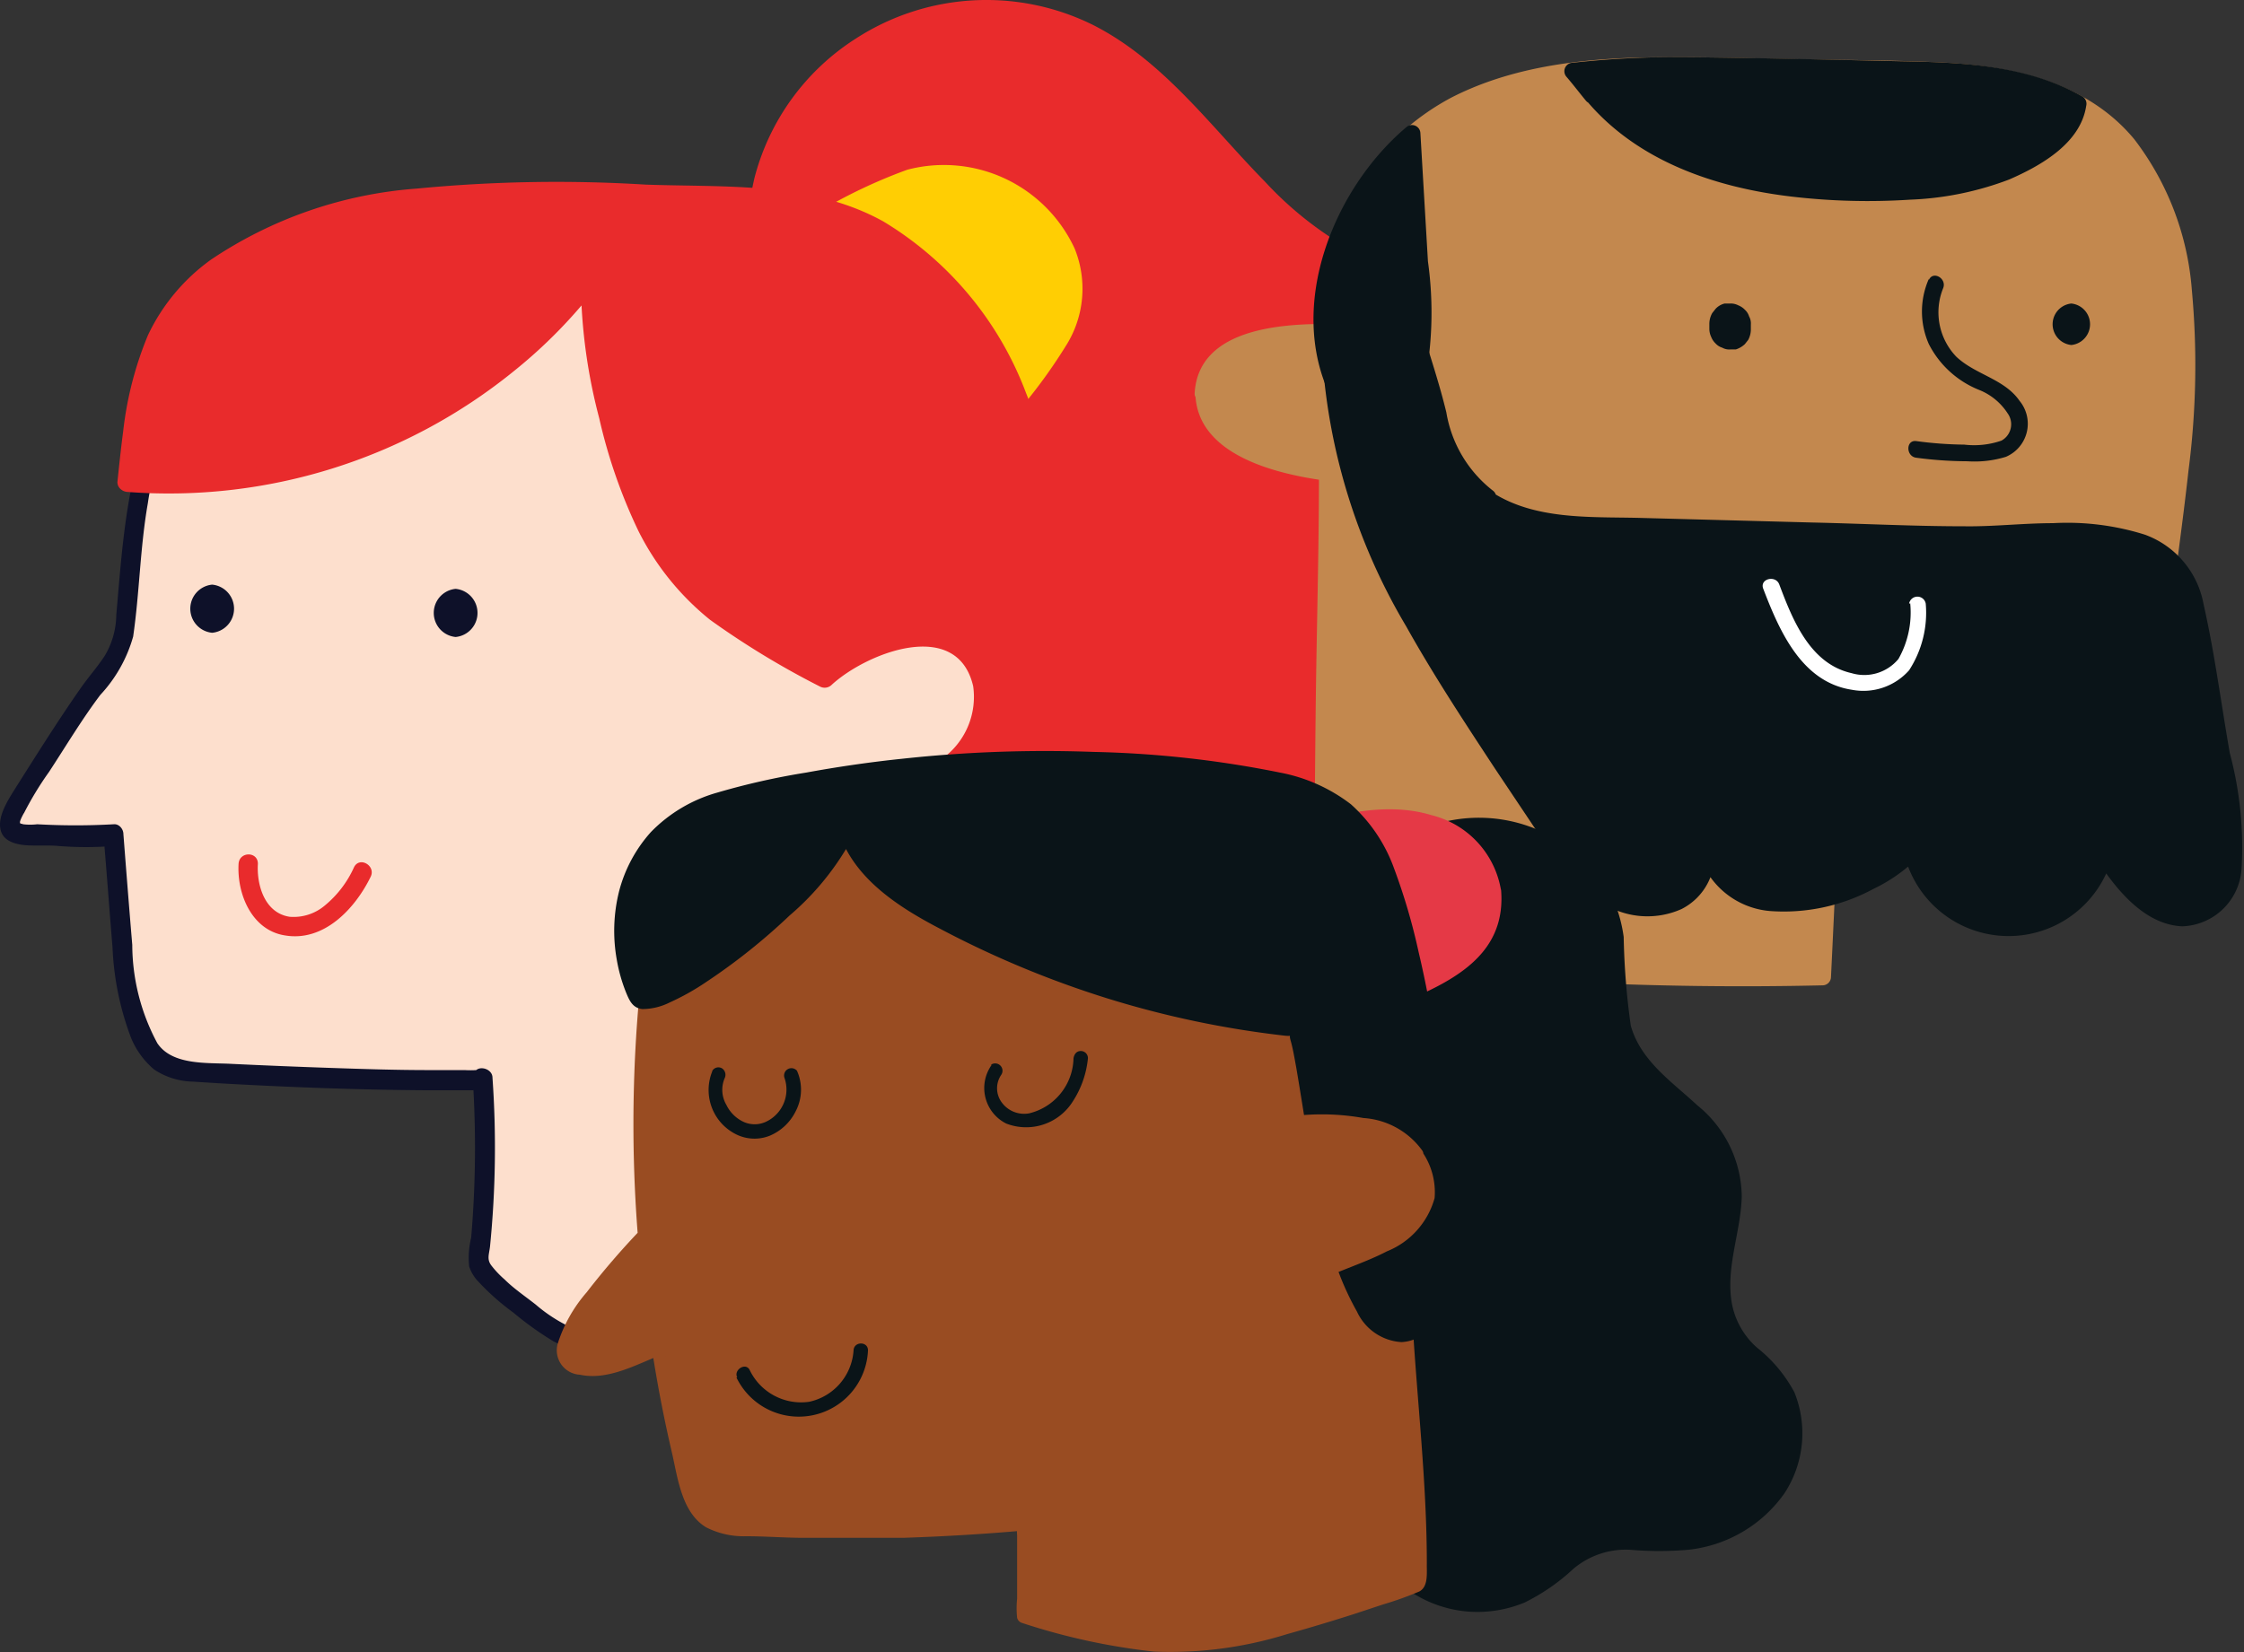 <svg xmlns="http://www.w3.org/2000/svg" viewBox="0 0 101.11 74.47"><rect x="0" y="0" width="101.11" height="74.47" fill="#333333" stroke="none"/><defs><style>.cls-1{fill:#e92b2c;}.cls-2{fill:#ffce03;}.cls-3{fill:#fddfcd;}.cls-4{fill:#0e1129;}.cls-5{fill:#c3884e;}.cls-6{fill:#0a1418;}.cls-7{fill:#fff;}.cls-8{fill:#994c22;}.cls-9{fill:#e53946;}</style></defs><g id="Illustrations"><path class="cls-1" d="M50.57,36.33C43,30.5,26.57,11.48,38.21,2.5A10.32,10.32,0,0,1,48.52,1.28c4.84,2.15,7.35,7.72,12,10.29C64,13.53,68.39,13.5,72,15.3c2,1,4,3.19,3.31,5.38-.75,2.43-3.95,2.93-6.48,2.69,1,1.14,3,1.12,3.82,2.37s0,3.13-1.34,3.86a8.33,8.33,0,0,1-4.52.52c2.11.83,1.43,4.39-.66,5.27s-4.47,0-6.48-1.09c1.18,1.89-.87,4.46-3.1,4.62S52.33,37.69,50.57,36.33Z"/><path class="cls-1" d="M50.87,36A53.21,53.21,0,0,1,40.72,25.3a40.9,40.9,0,0,1-4.28-7.21,18.49,18.49,0,0,1-1.83-7.25,9.5,9.5,0,0,1,2.14-6.35A10.1,10.1,0,0,1,45.63.93c3.56.41,6.13,2.9,8.44,5.42s4.55,5,7.78,6.33a41.3,41.3,0,0,0,5.59,1.55,15.06,15.06,0,0,1,5.43,2.1c1.39,1,2.75,2.85,1.88,4.62-.66,1.34-2.27,1.84-3.65,2a11.38,11.38,0,0,1-2.26,0c-.4,0-.55.48-.31.74A6.52,6.52,0,0,0,70.91,25c.91.4,1.78,1,1.66,2.11-.31,2.76-3.72,2.7-5.77,2.56-.54,0-.53.68-.12.85,1.57.67,1,3,.06,3.92-1.8,1.83-5,.43-6.86-.53a.43.43,0,0,0-.59.59c1,1.66-.76,3.56-2.36,3.91-2.25.49-4.48-1.19-6.14-2.47-.44-.35-.88.41-.44.74,2,1.53,4.73,3.42,7.35,2.4,1.9-.74,3.5-3,2.34-5l-.6.6c2.34,1.2,6.11,2.63,8.15.13,1.24-1.53,1.4-4.23-.68-5.1l-.11.85a9.24,9.24,0,0,0,4.4-.43,3.75,3.75,0,0,0,2.18-2.62,2.63,2.63,0,0,0-1.18-2.79c-1-.65-2.23-.78-3-1.66l-.31.74c2.77.26,7.25-.52,7-4.21A5.81,5.81,0,0,0,73,15.34a18.07,18.07,0,0,0-5.72-2.06,27.42,27.42,0,0,1-6-1.8A15.87,15.87,0,0,1,57,8.19c-2.44-2.48-4.57-5.45-7.74-7.06a10.82,10.82,0,0,0-10.7.61A10.6,10.6,0,0,0,34,8c-1.26,5.3,1.45,10.89,4.22,15.24A55.85,55.85,0,0,0,49.1,35.69c.38.33.77.64,1.16,1S51.32,36.37,50.87,36Z"/><path class="cls-2" d="M44.13,19.68c.79-.79-7.13-8.59-8-9.12,2.62-1.44,5-3.45,8.14-2.46,2.49.79,4.76,3.31,3.93,6.09a7.57,7.57,0,0,1-1.33,2.32A33.44,33.44,0,0,1,44.13,19.68Z"/><path class="cls-2" d="M44.44,20c.39-.45,0-1.06-.22-1.48a17.59,17.59,0,0,0-1.68-2.16c-1.46-1.67-3-3.27-4.62-4.8a12.39,12.39,0,0,0-1.54-1.36v.75c2.45-1.36,5-3.38,7.94-2.36a5.73,5.73,0,0,1,3.1,2.5,3.9,3.9,0,0,1,0,4,22.14,22.14,0,0,1-3.56,4.34.43.43,0,0,0,.61.61A23.8,23.8,0,0,0,48,15.63a4.81,4.81,0,0,0,.42-4.43,6.49,6.49,0,0,0-7.54-3.55,23.58,23.58,0,0,0-5,2.53.44.44,0,0,0,0,.75l.37.3.69.64c.67.63,1.33,1.27,2,1.93a43.92,43.92,0,0,1,4,4.48,6.88,6.88,0,0,1,.61.91,2.58,2.58,0,0,1,.12.28c.06.11,0,0,.09-.1C43.46,19.79,44.07,20.41,44.44,20Z"/><path class="cls-3" d="M47.94,31.22A3.91,3.91,0,0,0,44.81,29a18.48,18.48,0,0,0-3.16-.29c-.21-3.16-.48-6.32-.86-9.49A11.07,11.07,0,0,0,39.67,15c-1.63-2.85-6.08-2.21-8.93-2.44a73.36,73.36,0,0,0-11.29,0,21,21,0,0,0-7.79,1.78c-5.52,2.75-5.55,9-6.06,14.26-.09,1-1.23,2.14-1.78,3L1.56,35a9.46,9.46,0,0,0-1,1.86c-.08.21-.13.49,0,.63.36.31,1.65.17,2.16.22a11.16,11.16,0,0,0,2.38,0c.12,1.53.24,3.06.37,4.59a12.09,12.09,0,0,0,1,4.59,2.59,2.59,0,0,0,1,1.14,3.05,3.05,0,0,0,1.3.33c1.17.13,13.06.64,13,.26a42.59,42.59,0,0,1-.19,8.22c-.08.6,2,2.08,2.4,2.42a6.1,6.1,0,0,0,2.92,1.44c2.73.4,5.85-.54,8.32-1.65,2.17-1,4.22-2.2,6.39-3.17.8-3,.49-6.59.5-9.73,0-.59-.1-9.35,0-9.35a9,9,0,0,0,3.81-.94C47.44,34.92,48.61,32.93,47.94,31.22Z"/><path class="cls-4" d="M48.31,31c-1.05-2.49-4.33-2.73-6.66-2.71l.43.43c-.21-3.17-.48-6.34-.86-9.49-.27-2.26-.66-4.89-2.85-6.09-1.76-1-3.92-.93-5.87-1-2.79,0-5.57-.31-8.36-.27a45.88,45.88,0,0,0-9,.78,12.07,12.07,0,0,0-6.4,3.26c-2.93,3.15-3.14,7.75-3.5,11.8a3.68,3.68,0,0,1-.51,1.83c-.35.54-.77,1-1.14,1.54C2.6,32.5,1.66,34,.76,35.42c-.32.52-.87,1.3-.74,1.95.09.48.55.65,1,.71s1.08,0,1.62.05a15.69,15.69,0,0,0,2.47,0l-.44-.43c.14,1.65.26,3.31.4,5a13,13,0,0,0,.84,4.09A3.72,3.72,0,0,0,6.94,48.2a3.26,3.26,0,0,0,1.75.55l1.11.07c3.15.18,6.31.3,9.47.32.63,0,1.25,0,1.88,0,.3,0,.93,0,1-.42l-.85-.12a47.78,47.78,0,0,1-.07,7.18,3.83,3.83,0,0,0-.09,1.3,1.76,1.76,0,0,0,.42.69,10.92,10.92,0,0,0,1.57,1.39,14.37,14.37,0,0,0,1.8,1.29,6.35,6.35,0,0,0,2.83.75,15.88,15.88,0,0,0,6.37-1.26c2.14-.83,4.13-2,6.18-3a10.45,10.45,0,0,0,1.47-.7c.35-.26.37-1,.44-1.36a22.35,22.35,0,0,0,.32-3.27c.08-2.72,0-5.47-.06-8.2l0-4.25V37c0-.3.07-.16-.11.06l-.31.13a7.82,7.82,0,0,0,5.11-1.8,4.15,4.15,0,0,0,1.23-4.28c-.19-.52-1-.29-.84.24a3.22,3.22,0,0,1-.89,3.31A6,6,0,0,1,43,36.23c-.37,0-1.1-.07-1.32.3a.77.77,0,0,0-.07.42c0,.46,0,.93,0,1.39,0,2.59,0,5.17.06,7.76,0,3.2.31,6.49-.49,9.62l.2-.26c-3.9,1.76-7.56,4.32-11.92,4.78a8.08,8.08,0,0,1-3.06-.14,6.9,6.9,0,0,1-2.26-1.3c-.47-.37-1-.73-1.4-1.13a4.33,4.33,0,0,1-.59-.62c-.23-.29-.11-.51-.07-.88a44.85,44.85,0,0,0,.11-7.6c0-.45-.78-.62-.85-.11l.18-.23.07,0h-.06s0,0-.06,0a4.55,4.55,0,0,1-.53,0c-.54,0-1.08,0-1.63,0-1.49,0-3-.05-4.47-.1s-2.93-.11-4.4-.18c-1.09-.06-2.67.08-3.35-.93a9.41,9.41,0,0,1-1.13-4.43c-.14-1.66-.27-3.32-.4-5,0-.22-.19-.46-.43-.44a30.55,30.55,0,0,1-3.45,0,2.72,2.72,0,0,1-.64,0c-.12-.05-.12,0-.14-.08s.21-.49.18-.42a14.63,14.63,0,0,1,1.13-1.86c.76-1.16,1.48-2.37,2.31-3.47A6.39,6.39,0,0,0,6,28.69c.29-2,.31-4,.66-6a13.24,13.24,0,0,1,2-5.31c3-4.26,9.1-4.45,13.78-4.62,2.86-.11,5.69,0,8.54.18a32.16,32.16,0,0,1,5.64.4,4.28,4.28,0,0,1,2.48,1.48,8.44,8.44,0,0,1,1.22,4c.41,3.28.69,6.57.9,9.86a.45.45,0,0,0,.44.43,13.59,13.59,0,0,1,3.65.41,3.37,3.37,0,0,1,2.26,1.88C47.78,32,48.53,31.51,48.31,31Z"/><path class="cls-1" d="M10.75,38.93c-.08,1.37.6,3,2.09,3.23,1.76.3,3.16-1.21,3.86-2.64.25-.5-.5-.94-.75-.43a4.75,4.75,0,0,1-1.3,1.71,2.18,2.18,0,0,1-1.6.52c-1.12-.17-1.49-1.42-1.43-2.39,0-.56-.83-.56-.87,0Z"/><path class="cls-1" d="M26.61,13.22a28.11,28.11,0,0,0,2,9.39,12.15,12.15,0,0,0,3.66,5,41.45,41.45,0,0,0,4.86,3,6.84,6.84,0,0,1,4-1.82,3.34,3.34,0,0,1,1.44.12,2.82,2.82,0,0,1,1.69,3,4.47,4.47,0,0,1-2,3,11.4,11.4,0,0,1-3.44,1.41c.11,0,3.16,7.31,3.45,7.87s3.36-3.11,3.58-3.46a20.24,20.24,0,0,0,2-5.28,24.94,24.94,0,0,0,0-9.74A29.71,29.71,0,0,0,45,16,13.26,13.26,0,0,0,37.6,9.47,20,20,0,0,0,32,8.81c-6.82-.17-15.73-1.07-21.77,2.88-3.73,2.43-4.05,6-4.49,10a24.17,24.17,0,0,0,20.9-9.15C26.61,12.79,26.61,13,26.61,13.22Z"/><path class="cls-1" d="M26.18,13.22A24.87,24.87,0,0,0,27,18.85a24,24,0,0,0,1.77,5.09,12.07,12.07,0,0,0,3.23,4,37.85,37.85,0,0,0,4.94,3,.45.45,0,0,0,.53-.07c1.56-1.44,5.66-3.06,6.38.06a3.43,3.43,0,0,1-1.35,3.23,9.43,9.43,0,0,1-3.76,1.69.44.44,0,0,0,0,.84c-.23-.06-.27-.27-.17,0l.16.34c.17.36.32.73.48,1.09.43,1,.86,2,1.28,3s.76,1.8,1.15,2.7c.21.49.43,1.12,1.09.76a9.14,9.14,0,0,0,2-1.89,11,11,0,0,0,1.61-1.93,20.59,20.59,0,0,0,2.33-11.35,48.42,48.42,0,0,0-.81-6,29,29,0,0,0-1.63-5.7,15.31,15.31,0,0,0-6.43-7.73c-3.26-1.81-7.12-1.53-10.72-1.66a65.58,65.58,0,0,0-10.3.18,19.12,19.12,0,0,0-9.27,3.2A8.84,8.84,0,0,0,6.67,15.1a15.86,15.86,0,0,0-1.12,4.34c-.1.76-.18,1.53-.26,2.29,0,.25.22.42.43.44a24.68,24.68,0,0,0,17.43-5.44,22.52,22.52,0,0,0,3.77-3.85l-.74-.3v.64a.43.43,0,0,0,.86,0c0-.21,0-.43,0-.64s-.5-.62-.74-.31a23.9,23.9,0,0,1-15.4,8.89,22.53,22.53,0,0,1-5.19.14l.43.43c.31-2.8.55-5.88,2.48-8.11S14,10.16,17,9.6a47.17,47.17,0,0,1,9.79-.53l4.6.15a25.12,25.12,0,0,1,5.74.55c7.29,2,9.51,10.31,10.41,16.85a29.12,29.12,0,0,1,.3,5.9A20.38,20.38,0,0,1,46.58,38a9.32,9.32,0,0,1-1.59,3c-.66.75-1.35,1.49-2.08,2.17a4.72,4.72,0,0,1-.41.37l-.24.18s.32.24.35.15,0-.07,0-.09a2.92,2.92,0,0,0-.14-.31c-.34-.76-.66-1.53-1-2.29-.71-1.64-1.35-3.34-2.15-4.93-.09-.18-.17-.36-.38-.42v.84a9.55,9.55,0,0,0,4.5-2.25,4.06,4.06,0,0,0,1.13-4c-1.18-3.52-5.74-2-7.75-.16l.53-.06a38.63,38.63,0,0,1-4.77-2.9,11.49,11.49,0,0,1-3.09-3.83,22,22,0,0,1-1.68-4.88,23.43,23.43,0,0,1-.75-5.4A.43.43,0,0,0,26.18,13.22Z"/><path class="cls-4" d="M9.56,28.52a1.09,1.09,0,0,0,0-2.17,1.09,1.09,0,0,0,0,2.17Z"/><path class="cls-4" d="M20.53,28.71a1.09,1.09,0,0,0,0-2.17,1.09,1.09,0,0,0,0,2.17Z"/><path class="cls-5" d="M54.19,17.68a2.56,2.56,0,0,1,1.57-2.12,9.43,9.43,0,0,1,4-.61c.18-3,.87-5.92,3.13-8.25C66.43,3,72.18,2.87,77.29,3l8.21.16c2.59.05,5.28.12,7.62,1.24,7.87,3.78,5.15,16.09,4.41,22.88a11.56,11.56,0,0,1-1,4.15c-1.57,2.93-5.21,4-8.48,4.54-.35.06-5.6.8-5.61.88-.11,2.42-.23,4.84-.34,7.27a157.6,157.6,0,0,1-20.84-.9L59.53,43q0-10.37.21-20.72c0-.3,0-.61,0-.92C57,21,54.12,19.92,54.19,17.68Z"/><path class="cls-5" d="M54.56,17.68c.15-2.31,3.53-2.37,5.18-2.35a.38.38,0,0,0,.38-.38c.21-3.48,1.29-6.92,4.23-9C67,4,70.4,3.48,73.6,3.36c3.89-.15,7.82.06,11.71.14,3.38.06,7.11.16,9.71,2.61A10.73,10.73,0,0,1,98,12.41a32.13,32.13,0,0,1,0,7.84c-.23,2.4-.6,4.78-.86,7.16a8.45,8.45,0,0,1-1.84,5,9.19,9.19,0,0,1-3.94,2.3A37.68,37.68,0,0,1,85,36a23.23,23.23,0,0,0-2.5.4c-.56.15-.42.76-.44,1.24l-.16,3.26-.14,3.17.37-.38a158.81,158.81,0,0,1-22.55-1.09l.38.37q0-5.41.07-10.83c0-3.6.15-7.21.14-10.81a.37.37,0,0,0-.27-.36c-1.79-.27-5.3-.91-5.29-3.31a.38.38,0,0,0-.75,0c0,2.84,3.64,3.7,5.84,4l-.27-.36c0,3.6-.11,7.21-.15,10.81s-.06,7.22-.07,10.83a.38.38,0,0,0,.37.37,157.35,157.35,0,0,0,22.55,1.1.38.38,0,0,0,.37-.37c.11-2.24.21-4.48.32-6.71,0,0,0-.37,0-.37l-.25.16h0s.09,0,.12,0a3.11,3.11,0,0,0,.44-.08l1.42-.22A49.22,49.22,0,0,0,91,35.64a11.66,11.66,0,0,0,4.18-2.09,7.36,7.36,0,0,0,2.42-4.39c.25-1.37.36-2.77.54-4.15s.33-2.54.47-3.81a36.84,36.84,0,0,0,.15-8.13,12.76,12.76,0,0,0-2.59-6.79C94.06,3.73,90.77,3,87.58,2.82c-2.15-.11-4.31-.11-6.46-.15s-4-.1-6-.09c-3.28,0-6.72.29-9.69,1.8a11,11,0,0,0-5.74,8,20.76,20.76,0,0,0-.3,2.59l.37-.37c-2.15,0-5.75.25-5.93,3.1C53.78,18.16,54.53,18.16,54.56,17.68Z"/><path class="cls-6" d="M93.33,15.55a.94.94,0,0,0,0-1.87.94.94,0,0,0,0,1.87Z"/><path class="cls-6" d="M78.89,14.86v-.24a.64.64,0,0,0-.08-.36.67.67,0,0,0-.19-.3.83.83,0,0,0-.3-.2.73.73,0,0,0-.36-.08l-.25,0a.82.82,0,0,0-.41.24l-.15.19a1,1,0,0,0-.13.47v.24a.86.86,0,0,0,.08.36.83.83,0,0,0,.2.3.67.67,0,0,0,.3.19.64.64,0,0,0,.36.08l.25,0a1.06,1.06,0,0,0,.41-.24l.15-.19a1,1,0,0,0,.12-.47Z"/><path class="cls-6" d="M67,22.48c1.57,1.07,3.59,1.16,5.49,1.2l15.88.41c2.68.07,8.1-.93,9.91,1.61a6,6,0,0,1,.83,2.49l1.44,8.23c.31,1.78.35,4.11-1.32,4.83s-3.43-1.08-4.46-2.66a4.46,4.46,0,0,1-8.64-.18c-2,2.05-8.16,4.19-9.29-.18A2.37,2.37,0,0,1,75.1,40.9,3.83,3.83,0,0,1,71.81,40a11.57,11.57,0,0,1-2.25-2.72C64.77,30.06,59.49,23.19,59.89,14c0,.4,2.81.34,3,.49,1.06.68.63.59,1.13,1.81C65,18.61,64.7,20.89,67,22.48Z"/><path class="cls-6" d="M66.83,22.8A9.58,9.58,0,0,0,71.89,24c2.11.08,4.22.11,6.32.16l6.44.17c1.7,0,3.41.14,5.1.07,1.33-.06,2.66-.15,4-.09a6.7,6.7,0,0,1,3.64.94,3.15,3.15,0,0,1,1.14,1.77,29.88,29.88,0,0,1,.56,3l1.11,6.3c.23,1.32.54,3.45-.73,4.38-1.69,1.24-3.52-1.07-4.34-2.31a.38.38,0,0,0-.68.09,4.09,4.09,0,0,1-7.92-.18.38.38,0,0,0-.63-.16c-2,2.06-7.6,3.88-8.66,0a.37.37,0,0,0-.72.2,2,2,0,0,1-1.78,2.27,3.85,3.85,0,0,1-3.13-1.26,17.69,17.69,0,0,1-2.17-2.92L67.5,33.56C65,29.86,62.63,26,61.3,21.77a23.06,23.06,0,0,1-1-7.74h-.75c.08.64,1,.64,1.48.69l1.16.08c.15,0,.31,0,.46,0l.11,0c.13,0,0,0,.08,0a1.19,1.19,0,0,1,.6.57c.15.41.26.83.41,1.24.38,1,.54,2.1.87,3.13a5.63,5.63,0,0,0,2.15,3c.4.28.77-.37.38-.64a5.64,5.64,0,0,1-2.08-3.51c-.28-1.16-.65-2.29-1-3.43a1.85,1.85,0,0,0-1.64-1.15c-.45,0-.9-.05-1.34-.09-.23,0-.45,0-.67-.08,0,0-.22-.08-.25-.06s0-.22,0,.19a.38.38,0,0,0-.75,0,27.3,27.3,0,0,0,3.84,14.26c1.23,2.2,2.62,4.31,4,6.41l2.14,3.2a9,9,0,0,0,2.59,2.79,3.76,3.76,0,0,0,3.68.34,2.71,2.71,0,0,0,1.44-2.9l-.72.2a3.67,3.67,0,0,0,3.25,2.79,8.5,8.5,0,0,0,4.68-1,7.29,7.29,0,0,0,2-1.41l-.62-.16a4.84,4.84,0,0,0,9.36.18l-.68.08c.86,1.32,2.13,2.92,3.84,3A2.77,2.77,0,0,0,101,39.16a16.49,16.49,0,0,0-.53-5.22c-.39-2.22-.68-4.49-1.18-6.7a4.12,4.12,0,0,0-2.64-3.14,11.65,11.65,0,0,0-4.15-.52c-1.34,0-2.68.16-4,.14-2.29,0-4.57-.12-6.85-.17l-7.85-.21c-2.21-.05-4.68.09-6.61-1.18C66.81,21.89,66.43,22.54,66.83,22.8Z"/><path class="cls-6" d="M86.91,12.57a3.63,3.63,0,0,0,0,2.94,4.36,4.36,0,0,0,2.28,2.07,2.73,2.73,0,0,1,1.27,1.05.84.84,0,0,1-.28,1.23,3.77,3.77,0,0,1-1.67.18,17.46,17.46,0,0,1-2.17-.16c-.47-.06-.47.69,0,.75a17.93,17.93,0,0,0,2.31.16,4.81,4.81,0,0,0,1.73-.2A1.62,1.62,0,0,0,91,18.07c-.69-1-2-1.18-2.86-2A2.89,2.89,0,0,1,87.55,13c.19-.44-.45-.82-.64-.38Z"/><path class="cls-6" d="M71.76,4.28c-.29-.35-.57-.73-.87-1.08A45.76,45.76,0,0,1,77.29,3l8.21.16c2.59.05,5.28.12,7.62,1.24.2.09.38.2.56.3-.31,2.09-3.94,3.52-5.87,3.75C82.52,9.05,75.43,8.72,71.76,4.28Z"/><path class="cls-6" d="M72,4c-.29-.35-.56-.72-.86-1.07l-.27.64a64.52,64.52,0,0,1,9-.19l4.76.09c1.42,0,2.84,0,4.25.18A11.81,11.81,0,0,1,93.49,5l-.17-.42C93.08,6,91.58,6.78,90.41,7.29a12.48,12.48,0,0,1-4.18.91,22.84,22.84,0,0,1-9.75-1.09A10.79,10.79,0,0,1,72,4c-.3-.36-.83.17-.52.53,2.29,2.73,5.79,3.92,9.24,4.33A29.43,29.43,0,0,0,86.05,9a14,14,0,0,0,4.48-.91C92,7.45,93.75,6.44,94,4.77a.38.38,0,0,0-.17-.42c-2.5-1.42-5.41-1.54-8.2-1.59-3.18-.07-6.35-.15-9.52-.18a42,42,0,0,0-5.26.25.38.38,0,0,0-.26.64c.3.35.58.72.87,1.07S72.33,4.38,72,4Z"/><path class="cls-6" d="M60.26,17.62A7.26,7.26,0,0,1,59.7,16c-.66-3.13,1-7.07,3.17-9.3A7.36,7.36,0,0,1,63.64,6c.12,2.17.25,4.35.37,6.52.08,1.49.43,5.55-1.26,6.43C61.64,19.53,60.79,18.69,60.26,17.62Z"/><path class="cls-6" d="M60.58,17.43a8,8,0,0,1-.09-6A11.64,11.64,0,0,1,63.9,6.25L63.27,6c.1,1.86.21,3.73.31,5.59.06,1.09.15,2.18.14,3.26a6.8,6.8,0,0,1-.54,3.1,1.34,1.34,0,0,1-1.13.82c-.72,0-1.18-.77-1.47-1.33s-.86-.05-.64.38c.49,1,1.38,2,2.58,1.63a2.55,2.55,0,0,0,1.61-1.87,16.61,16.61,0,0,0,.21-5.8L64,6a.38.38,0,0,0-.63-.27c-3.27,2.76-5.39,8-3.44,12.09C60.15,18.24,60.79,17.87,60.58,17.43Z"/><path class="cls-7" d="M86.07,27.19a4.25,4.25,0,0,1-.53,2.51,2,2,0,0,1-2.11.64c-1.87-.42-2.65-2.38-3.26-4-.17-.44-.9-.25-.72.2.74,1.93,1.74,4.21,4,4.55a2.75,2.75,0,0,0,2.57-.88,4.75,4.75,0,0,0,.75-3,.38.38,0,0,0-.75,0Z"/><path class="cls-6" d="M72.21,40.44c1.49,2.88-.39,5.6,2.26,8.08,1.43,1.35,3.29,2.56,3.61,4.5.36,2.16-1.13,4.72-.06,6.75.5.94,1.5,1.51,2.14,2.36A4.48,4.48,0,0,1,80,67.37a6.08,6.08,0,0,1-5,2.21,8.53,8.53,0,0,0-3.07.08,11.23,11.23,0,0,0-2.47,1.73,5.13,5.13,0,0,1-8-3.53c-.17-1.26.13-2.57-.14-3.81-.69-3.08-4.68-5-4.31-8.19.35-3,4.53-4.68,4.16-7.63a9,9,0,0,0-.63-1.92c-1-2.82.12-6.83,2.88-8.28C66.51,36.44,70.59,37.31,72.21,40.44Z"/><path class="cls-6" d="M71.93,40.6C73.12,43,72,45.81,73.58,48c1,1.3,2.44,2.1,3.42,3.38a3.85,3.85,0,0,1,.81,2.23,10.51,10.51,0,0,1-.24,2.16,6.39,6.39,0,0,0,.15,4.1,9,9,0,0,0,1.77,2A3.77,3.77,0,0,1,80.58,64a4.45,4.45,0,0,1-1.92,4.2,6,6,0,0,1-2.34.94,10.6,10.6,0,0,1-2.58,0,4.34,4.34,0,0,0-2.38.41C70.6,70,70,70.66,69.3,71.14a4.87,4.87,0,0,1-4.77.35,4.93,4.93,0,0,1-2.72-4.22c0-.9.08-1.8,0-2.7a5.5,5.5,0,0,0-.64-2,23.72,23.72,0,0,0-2.43-3.23,4.82,4.82,0,0,1-1.32-3.47c.38-2.94,4.34-4.28,4.18-7.42A9.85,9.85,0,0,0,60.86,46a6.71,6.71,0,0,1-.28-2.27,7.08,7.08,0,0,1,1.62-4.28,6.25,6.25,0,0,1,8.31-.62,5.55,5.55,0,0,1,1.42,1.74.32.32,0,0,0,.57-.31,6.75,6.75,0,0,0-8.16-3C61.22,38.39,59.61,41.79,60,45a9.84,9.84,0,0,0,.69,2.38,3.1,3.1,0,0,1,0,2.39c-.63,1.44-2,2.48-2.89,3.72a4.42,4.42,0,0,0-.89,4,10.85,10.85,0,0,0,2.23,3.39,7.12,7.12,0,0,1,2,4c.06.92-.07,1.84,0,2.76a5.56,5.56,0,0,0,.85,2.5,5.45,5.45,0,0,0,4.22,2.5,5.55,5.55,0,0,0,2.48-.41,9.1,9.1,0,0,0,2.19-1.51,3.66,3.66,0,0,1,2.57-.87,15.29,15.29,0,0,0,2.62,0,6.09,6.09,0,0,0,4.33-2.54,4.93,4.93,0,0,0,.45-4.56,6.4,6.4,0,0,0-1.67-2A3.51,3.51,0,0,1,78,58.52c-.19-1.54.44-3.06.48-4.59a5.36,5.36,0,0,0-2-4.11c-1.15-1.07-2.55-2-3-3.59a32.86,32.86,0,0,1-.32-4,6.45,6.45,0,0,0-.61-2C72.31,39.91,71.74,40.23,71.93,40.6Z"/><path class="cls-8" d="M62.51,45.92c-.16-2.23-.37-4.6-1.72-6.38a7,7,0,0,0-3.52-2.36,15,15,0,0,0-5-.6c-2.78.08-5.52.06-8.31.11s-5.74.19-8.6.42c-1.65.13-3.45.37-4.58,1.56a6.63,6.63,0,0,0-1.4,3.86,64.42,64.42,0,0,0-.33,13.17c-2.12,2.25-4.48,5.15-3.36,5.77a3.33,3.33,0,0,0,2.79-.24l1.16-.46q.47,3,1.2,5.87a3.13,3.13,0,0,0,.93,1.82,3.14,3.14,0,0,0,1.86.47,100.25,100.25,0,0,0,12.5-.3s-.11,3.9,0,4.17a23.47,23.47,0,0,0,7,1.35,20.32,20.32,0,0,0,5.23-.94q2.77-.78,5.48-1.8c.39-.14-.5-11-.55-12.07Q63,52.62,62.51,45.92Z"/><path class="cls-8" d="M62.84,45.92A16.3,16.3,0,0,0,62,41a6.82,6.82,0,0,0-3.12-3.49,11.87,11.87,0,0,0-5.08-1.22c-2-.09-4,0-6,0-4.07,0-8.14.13-12.2.45A8.34,8.34,0,0,0,31.05,38a5.93,5.93,0,0,0-1.94,4.18,63.59,63.59,0,0,0-.37,13.51l.09-.23a35.3,35.3,0,0,0-2.4,2.79,6.53,6.53,0,0,0-1.3,2.31,1.1,1.1,0,0,0,1,1.4c1.24.27,2.53-.45,3.64-.89l-.39-.23q.36,2.34.9,4.65c.26,1.14.44,2.69,1.54,3.35a3.74,3.74,0,0,0,1.8.4c.79,0,1.59.06,2.39.07,1.57,0,3.15,0,4.73,0,1.82-.06,3.63-.17,5.44-.33l-.28-.48a1.82,1.82,0,0,0-.07.7l0,1.4c0,.48,0,1,0,1.45a4.23,4.23,0,0,0,0,.87.33.33,0,0,0,.23.23A29.05,29.05,0,0,0,52,74.44a17.73,17.73,0,0,0,6-.79c1-.28,2-.58,3-.9l1.33-.44a14.83,14.83,0,0,0,1.62-.58c.42-.22.33-.85.34-1.25,0-3.68-.44-7.35-.65-11-.25-4.52-.44-9-.76-13.55,0-.41-.68-.41-.65,0,.41,5.77.63,11.55,1,17.32.15,2.07.3,4.14.36,6.22,0,.36,0,.73,0,1.09,0,.13,0,.26,0,.39s0,.09,0,.13,0,.12,0,.1c0,.2,0,0,0,0-.1-.05-.49.15-.61.19l-.73.26c-1,.34-1.92.65-2.89.94a21.78,21.78,0,0,1-6.57,1.25,23.89,23.89,0,0,1-6.62-1.33l.23.23c0,.06,0-.12,0-.19s0-.34,0-.51c0-.46,0-.91,0-1.36s0-.87,0-1.31c0-.16,0-.32,0-.48s0-.09,0-.14.06-.11,0,.06a.32.32,0,0,0-.28-.48c-3,.25-5.92.38-8.89.37-.75,0-1.5,0-2.24,0a18.52,18.52,0,0,1-2.11-.1,1.74,1.74,0,0,1-1.45-1.09,10.51,10.51,0,0,1-.53-1.9c-.39-1.62-.7-3.24-1-4.88a.33.33,0,0,0-.4-.23,7.17,7.17,0,0,1-3.13.92c-.22,0-.63-.09-.69-.35a1.26,1.26,0,0,1,.16-.71,10.38,10.38,0,0,1,1.43-2.16c.31-.38.63-.75,1-1.12l.45-.51a5.67,5.67,0,0,0,.58-.62,1.09,1.09,0,0,0,0-.67c0-.27,0-.53-.05-.8,0-.63-.06-1.27-.08-1.9,0-1.2,0-2.39,0-3.58a53.46,53.46,0,0,1,.58-7,6.21,6.21,0,0,1,.95-2.7,4.11,4.11,0,0,1,2.4-1.46,18.11,18.11,0,0,1,3-.39c1.22-.09,2.44-.16,3.66-.22C42.22,37,44.62,37,47,37l3.51,0c1.18,0,2.36-.08,3.54,0,2.27.14,4.71.76,6.26,2.54s1.71,4.24,1.87,6.45C62.22,46.34,62.87,46.34,62.84,45.92Z"/><path class="cls-9" d="M67.34,40.17c.32,3.9-4.78,4.61-7.23,6.06l-1.64-8.68a11.66,11.66,0,0,1,5.45-.62A4,4,0,0,1,67.34,40.17Z"/><path class="cls-9" d="M67,40.17C67.28,43.9,62.39,44.52,60,46l.47.19c-.54-2.89-1.09-5.78-1.63-8.68l-.23.4A11.25,11.25,0,0,1,64,37.28a3.64,3.64,0,0,1,3,2.89c0,.41.69.41.64,0a4.19,4.19,0,0,0-3.14-3.43c-2-.61-4.16-.05-6.13.5a.33.33,0,0,0-.23.4c.55,2.89,1.09,5.78,1.64,8.68a.32.32,0,0,0,.47.19c2.7-1.58,7.68-2.22,7.39-6.34C67.63,39.75,67,39.75,67,40.17Z"/><path class="cls-6" d="M32.1,48.27a2.23,2.23,0,0,0,1,2.82,1.86,1.86,0,0,0,1.58.1,2.3,2.3,0,0,0,1.18-1.12,2.09,2.09,0,0,0,.05-1.81.33.33,0,0,0-.56.33,1.6,1.6,0,0,1-.76,1.93,1.21,1.21,0,0,1-1.05.06,1.62,1.62,0,0,1-.81-.78,1.34,1.34,0,0,1-.08-1.2.35.35,0,0,0-.12-.45.32.32,0,0,0-.44.12Z"/><path class="cls-6" d="M44.68,48a1.79,1.79,0,0,0,.66,2.64,2.48,2.48,0,0,0,3-1,4.34,4.34,0,0,0,.68-1.94.32.32,0,0,0-.32-.33c-.2,0-.3.15-.33.33a2.61,2.61,0,0,1-2,2.48,1.25,1.25,0,0,1-1.26-.53,1.07,1.07,0,0,1,0-1.2.33.33,0,0,0-.46-.46Z"/><path class="cls-6" d="M33.18,62.08a3.12,3.12,0,0,0,5.93-1.22c0-.41-.63-.41-.65,0a2.54,2.54,0,0,1-2,2.32,2.57,2.57,0,0,1-2.68-1.43c-.18-.37-.74,0-.56.33Z"/><path class="cls-6" d="M38,37.15c.5,2,2.42,3.33,4.26,4.31a44.08,44.08,0,0,0,16,4.93c.69.07,1.44,15.36,5.38,13.64.73-.32.92-1.24,1-2a46.31,46.31,0,0,0-1.6-17.09,8.7,8.7,0,0,0-2.37-4.39,8.89,8.89,0,0,0-4.47-1.64,59.58,59.58,0,0,0-22.46.8,8.69,8.69,0,0,0-3.67,1.5,6.52,6.52,0,0,0-1.53,7.7c.05.1.11.22.23.25C30.51,45.61,38.48,39,38,37.15Z"/><path class="cls-6" d="M37.72,37.24c.59,2.24,2.67,3.59,4.6,4.6A44.36,44.36,0,0,0,49.9,45a43.47,43.47,0,0,0,8,1.68,1.27,1.27,0,0,0,.29,0c.08,0,0,0,0,0s-.11-.07-.07,0,0,0,0,0c0-.1,0,0,0,.08a1.94,1.94,0,0,0,.05.2c.1.37.16.75.23,1.12.44,2.56.77,5.15,1.44,7.67a12.59,12.59,0,0,0,1.3,3.36,2.37,2.37,0,0,0,2,1.38,1.76,1.76,0,0,0,1.52-1A4.49,4.49,0,0,0,65,57.92c.06-.71.11-1.43.14-2.15a46,46,0,0,0-.42-8.62c-.2-1.42-.47-2.84-.8-4.24a27.73,27.73,0,0,0-1.11-3.78,7.11,7.11,0,0,0-1.94-2.88,7.54,7.54,0,0,0-3.2-1.43,47.25,47.25,0,0,0-8.38-.93,59.61,59.61,0,0,0-8.66.31c-1.44.15-2.88.36-4.3.62a32.43,32.43,0,0,0-4,.9,6.71,6.71,0,0,0-3,1.78,6.39,6.39,0,0,0-1.44,2.69,7.35,7.35,0,0,0-.1,3.06,7.23,7.23,0,0,0,.43,1.51c.15.36.3.68.73.72a2.79,2.79,0,0,0,1.23-.3,11,11,0,0,0,1.64-.92,27.65,27.65,0,0,0,3.76-3,12.21,12.21,0,0,0,2.58-3.06,1.74,1.74,0,0,0,.24-1.15c-.09-.41-.72-.24-.63.17a.71.71,0,0,1,0,.33,2.53,2.53,0,0,1-.26.55,9.15,9.15,0,0,1-1,1.37,25.61,25.61,0,0,1-3.3,3,14.71,14.71,0,0,1-3.26,2.09,3.25,3.25,0,0,1-.6.2c-.13,0-.27,0-.33,0a2,2,0,0,1-.27-.68,5.56,5.56,0,0,1-.19-.7,7.1,7.1,0,0,1-.16-1.53,5.64,5.64,0,0,1,3.06-5.09,15.06,15.06,0,0,1,3.51-1c1.34-.28,2.68-.52,4-.71a59.22,59.22,0,0,1,16.5,0c2.32.33,4.79.75,6.14,2.88a12.25,12.25,0,0,1,1.28,3.19c.37,1.31.69,2.63.94,4a45.93,45.93,0,0,1,.81,8.19q0,2-.15,4.08c-.06.8-.06,2.13-1,2.41-.64.18-1.17-.3-1.55-.86a10.61,10.61,0,0,1-1.23-3,65.67,65.67,0,0,1-1.43-7.37,10.53,10.53,0,0,0-.43-2.08c-.18-.47-.55-.41-1-.47-1.3-.16-2.6-.38-3.89-.66a43.79,43.79,0,0,1-7.41-2.29c-1.2-.49-2.37-1-3.51-1.63a14.17,14.17,0,0,1-2.84-1.79,5.15,5.15,0,0,1-1.72-2.56A.33.33,0,0,0,37.72,37.24Z"/><path class="cls-8" d="M63.77,52c2.24,3.48-2.71,4.51-4.64,5.48-.58-2.1-.83-4.57-1.38-6.79a10.82,10.82,0,0,1,3.5,0A3.24,3.24,0,0,1,63.77,52Z"/><path class="cls-8" d="M63.49,52.17a2.32,2.32,0,0,1,.43,2,2.84,2.84,0,0,1-1.23,1.33A38.89,38.89,0,0,1,59,57.2l.48.2c-.61-2.24-.84-4.55-1.39-6.79l-.22.4a9.73,9.73,0,0,1,3.23,0,3.05,3.05,0,0,1,2.42,1.17c.23.34.79,0,.56-.33a3.56,3.56,0,0,0-2.65-1.46,10.68,10.68,0,0,0-3.74,0,.33.33,0,0,0-.22.4c.54,2.24.77,4.56,1.38,6.79a.33.33,0,0,0,.48.19c1-.51,2.14-.84,3.16-1.37A3.63,3.63,0,0,0,64.64,54a3.19,3.19,0,0,0-.59-2.13C63.83,51.49,63.27,51.81,63.49,52.17Z"/></g></svg>